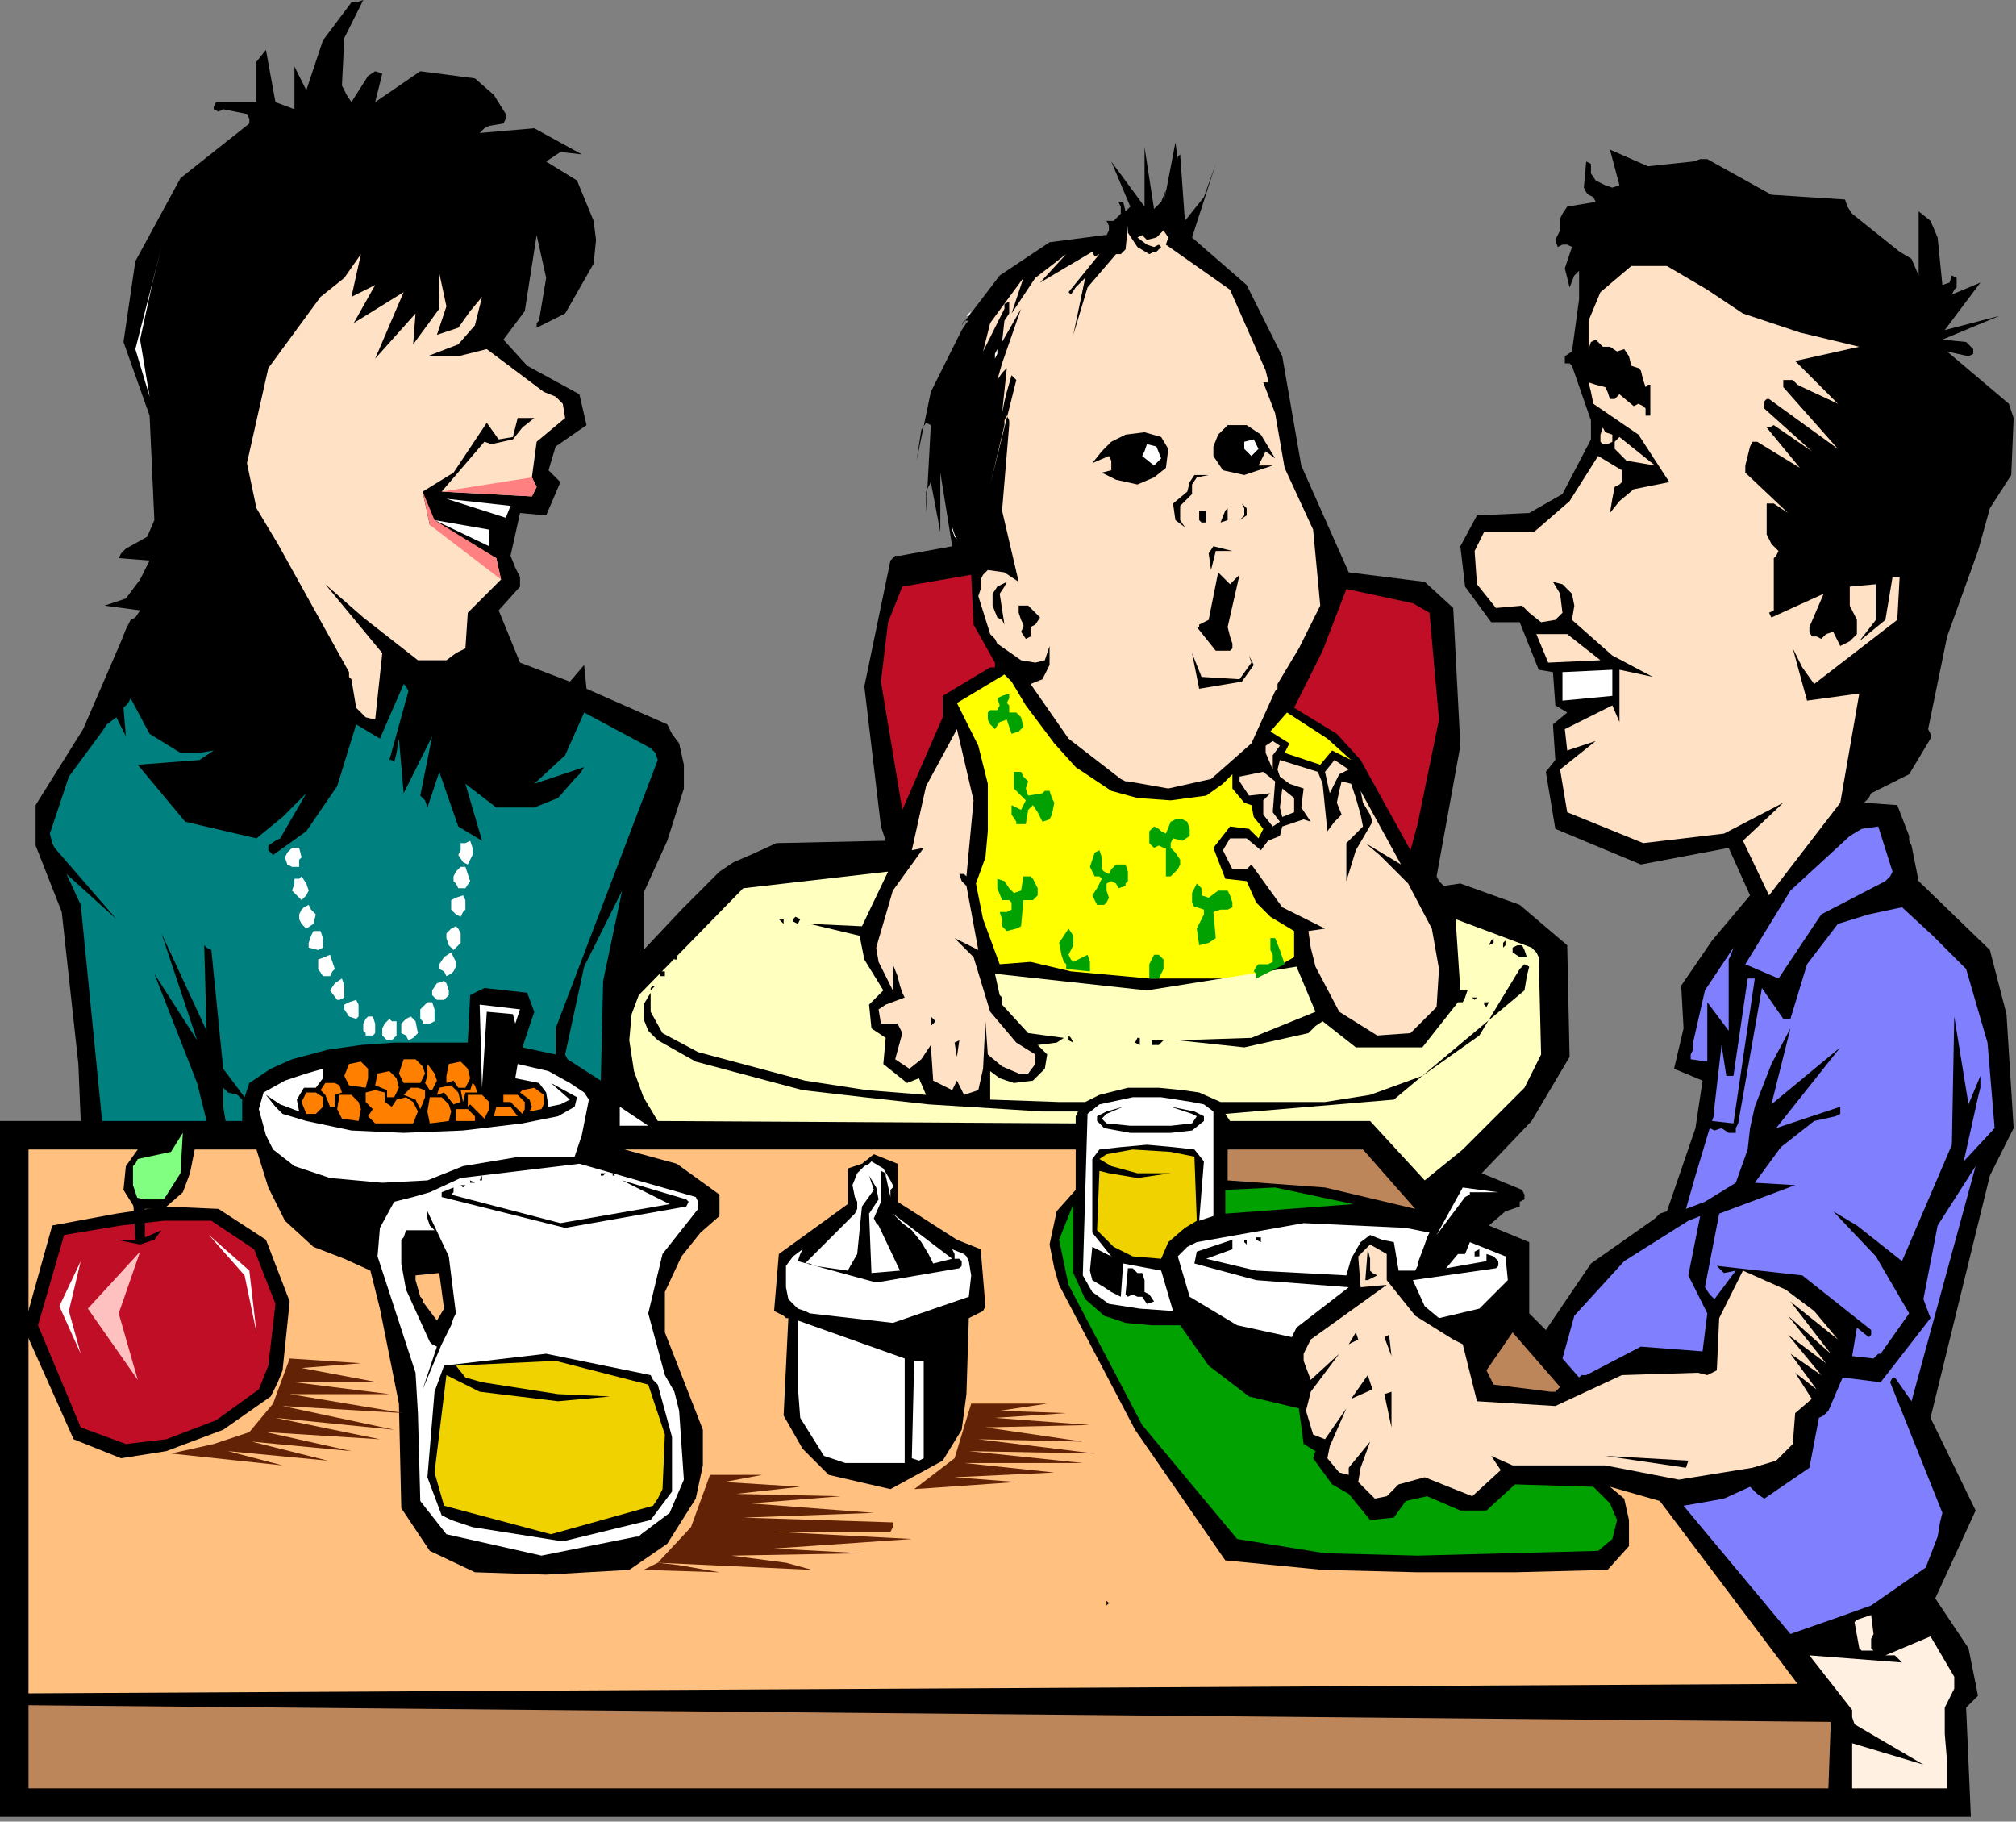 <?xml version="1.0" encoding="UTF-8" standalone="no"?>
<svg
   xmlns:dc="http://purl.org/dc/elements/1.1/"
   xmlns:cc="http://creativecommons.org/ns#"
   xmlns:rdf="http://www.w3.org/1999/02/22-rdf-syntax-ns#"
   xmlns:svg="http://www.w3.org/2000/svg"
   xmlns="http://www.w3.org/2000/svg"
   xmlns:sodipodi="http://sodipodi.sourceforge.net/DTD/sodipodi-0.dtd"
   xmlns:inkscape="http://www.inkscape.org/namespaces/inkscape"
   version="1.0"
   width="224.631mm"
   height="202.935mm"
   id="svg371"
   sodipodi:docname="CFAML005.WMF">
  <rect width="100%" height="100%" fill="#808080" stroke="none"/>
  <sodipodi:namedview
     pagecolor="#ffffff"
     bordercolor="#666666"
     borderopacity="1"
     objecttolerance="10"
     gridtolerance="10"
     guidetolerance="10"
     inkscape:pageopacity="0"
     inkscape:pageshadow="2"
     inkscape:window-width="640"
     inkscape:window-height="480"
     id="namedview373" />
  <defs
     id="defs3">
    <pattern
       id="WMFhbasepattern"
       patternUnits="userSpaceOnUse"
       width="6"
       height="6"
       x="0"
       y="0" />
  </defs>
  <path
     style="fill:#000000;fill-rule:evenodd;fill-opacity:1;stroke:none;"
     d="  M 0,472   L 34,472   L 33,448   L 26,384   L 15,356   L 15,339   L 35,307   L 51,270   L 53,265   L 55,261   L 57,260   L 59,257   L 44,255   L 53,252   L 59,244   L 61,240   L 63,236   L 50,235   L 51,233   L 53,231   L 62,226   L 65,219   L 63,175   L 52,144   L 57,110   L 76,75   L 105,52   L 105,50   L 104,48   L 94,46   L 92,47   L 90,46   L 90,45   L 91,43   L 108,43   L 108,26   L 112,21   L 116,43   L 124,46   L 124,28   L 129,38   L 136,17   L 148,1   L 150,1   L 153,0   L 145,16   L 144,36   L 146,40   L 148,43   L 155,32   L 158,30   L 161,31   L 158,43   L 177,30   L 200,33   L 208,40   L 213,48   L 213,50   L 212,52   L 206,53   L 204,54   L 202,56   L 225,54   L 245,65   L 236,64   L 230,68   L 243,76   L 250,93   L 251,101   L 250,111   L 238,132   L 226,138   L 226,136   L 227,135   L 230,117   L 226,99   L 221,131   L 212,143   L 222,154   L 244,166   L 247,179   L 234,188   L 231,198   L 236,203   L 230,217   L 219,216   L 215,234   L 217,239   L 219,243   L 219,245   L 219,247   L 210,257   L 219,279   L 240,287   L 246,280   L 247,290   L 281,305   L 283,309   L 286,313   L 288,322   L 288,332   L 281,354   L 271,376   L 271,400   L 287,383   L 303,367   L 309,363   L 316,360   L 327,355   L 373,354   L 371,348   L 364,289   L 375,236   L 377,234   L 379,234   L 401,230   L 396,199   L 396,224   L 392,203   L 390,207   L 390,214   L 390,215   L 390,216   L 392,179   L 390,178   L 388,181   L 386,194   L 392,165   L 405,139   L 407,136   L 408,135   L 406,135   L 405,137   L 421,116   L 442,102   L 465,99   L 466,99   L 467,97   L 467,95   L 466,93   L 469,93   L 472,90   L 472,87   L 471,85   L 473,85   L 474,89   L 475,88   L 476,87   L 468,68   L 482,87   L 482,62   L 486,88   L 489,85   L 491,80   L 490,86   L 495,60   L 496,67   L 496,66   L 497,65   L 499,93   L 507,83   L 512,69   L 502,100   L 525,120   L 540,150   L 548,196   L 568,241   L 600,245   L 612,256   L 615,314   L 605,369   L 606,371   L 608,373   L 615,372   L 640,381   L 660,398   L 661,445   L 645,472   L 624,494   L 641,501   L 642,503   L 642,505   L 640,506   L 640,508   L 634,510   L 627,516   L 644,523   L 644,553   L 651,560   L 670,532   L 697,513   L 699,511   L 702,510   L 714,475   L 717,455   L 705,450   L 709,433   L 708,415   L 721,396   L 737,377   L 728,357   L 691,364   L 655,349   L 651,325   L 655,320   L 654,305   L 660,300   L 655,297   L 654,283   L 648,282   L 640,262   L 628,262   L 617,247   L 615,230   L 622,217   L 644,216   L 658,208   L 670,185   L 670,177   L 662,154   L 661,153   L 659,153   L 659,150   L 662,148   L 665,126   L 665,114   L 663,116   L 661,121   L 659,113   L 662,104   L 660,103   L 658,103   L 656,104   L 655,101   L 657,97   L 657,92   L 658,90   L 660,87   L 672,85   L 671,83   L 669,82   L 668,81   L 667,79   L 668,68   L 670,69   L 670,73   L 672,76   L 676,78   L 679,79   L 682,78   L 678,63   L 694,70   L 713,68   L 716,67   L 719,67   L 746,82   L 777,84   L 778,87   L 780,90   L 800,106   L 805,109   L 808,116   L 808,89   L 813,93   L 816,100   L 818,120   L 821,119   L 822,116   L 824,117   L 824,121   L 823,122   L 822,124   L 834,119   L 819,139   L 842,133   L 818,143   L 828,144   L 830,146   L 831,147   L 831,149   L 829,150   L 820,148   L 846,170   L 847,173   L 848,176   L 847,200   L 838,214   L 833,232   L 820,268   L 812,307   L 813,309   L 813,311   L 804,326   L 788,334   L 787,336   L 785,338   L 799,339   L 804,352   L 804,354   L 805,356   L 808,371   L 838,400   L 845,427   L 848,475   L 838,495   L 813,597   L 832,636   L 815,673   L 829,694   L 833,714   L 828,719   L 830,765   L 0,765   L 0,472  z "
     id="path5" />
  <path
     style="fill:#ffff00;fill-rule:evenodd;fill-opacity:1;stroke:none;"
     d="  M 519,326   L 519,332   L 524,338   L 527,339   L 528,344   L 532,349   L 530,353   L 526,349   L 518,348   L 511,357   L 516,370   L 525,371   L 529,380   L 535,386   L 545,392   L 545,403   L 531,411   L 513,412   L 484,412   L 451,409   L 434,405   L 421,406   L 414,387   L 411,372   L 415,361   L 416,350   L 416,330   L 412,314   L 403,296   L 423,284   L 426,287   L 432,297   L 444,313   L 453,323   L 468,333   L 479,336   L 493,337   L 508,335   L 515,330   L 519,326  z "
     id="path7" />
  <path
     style="fill:#bd855a;fill-rule:evenodd;fill-opacity:1;stroke:none;"
     d="  M 12,718   L 771,725   L 770,753   L 12,753   L 12,718  z "
     id="path9" />
  <path
     style="fill:#ffc080;fill-rule:evenodd;fill-opacity:1;stroke:none;"
     d="  M 52,501   L 57,509   L 69,509   L 77,502   L 80,494   L 82,484   L 108,484   L 113,500   L 120,514   L 132,525   L 145,530   L 156,535   L 160,551   L 168,591   L 169,635   L 181,653   L 200,662   L 230,663   L 265,661   L 281,650   L 293,631   L 296,617   L 296,602   L 280,561   L 280,544   L 287,529   L 295,519   L 303,512   L 303,503   L 285,490   L 263,484   L 453,484   L 453,501   L 445,510   L 442,524   L 444,534   L 446,541   L 478,602   L 516,657   L 557,661   L 597,662   L 638,662   L 677,661   L 686,651   L 686,640   L 684,631   L 678,626   L 699,632   L 757,709   L 12,713   L 12,484   L 58,484   L 53,491   L 52,501  z "
     id="path11" />
  <path
     style="fill:#018080;fill-rule:evenodd;fill-opacity:1;stroke:none;"
     d="  M 21,351   L 29,327   L 43,308   L 45,305   L 49,302   L 53,310   L 52,298   L 54,296   L 55,294   L 63,309   L 76,317   L 84,317   L 90,316   L 84,320   L 58,322   L 78,346   L 108,353   L 119,344   L 129,334   L 118,353   L 116,354   L 113,356   L 113,358   L 115,360   L 129,350   L 142,331   L 150,305   L 160,311   L 170,288   L 171,289   L 172,291   L 164,320   L 165,320   L 166,321   L 167,317   L 168,311   L 170,334   L 182,310   L 177,335   L 179,337   L 180,340   L 185,325   L 193,348   L 203,354   L 196,330   L 209,340   L 225,340   L 230,338   L 235,336   L 242,328   L 244,326   L 246,323   L 225,330   L 238,318   L 246,300   L 274,315   L 276,317   L 277,320   L 234,433   L 234,444   L 220,441   L 225,426   L 222,418   L 204,416   L 198,419   L 197,439   L 180,439   L 166,439   L 152,440   L 138,442   L 123,446   L 114,450   L 105,456   L 103,462   L 94,450   L 89,400   L 87,399   L 86,398   L 87,434   L 68,393   L 83,438   L 65,410   L 83,456   L 87,472   L 43,472   L 34,381   L 28,368   L 49,387   L 23,357   L 22,355   L 21,351  z "
     id="path13" />
  <path
     style="fill:#80ff80;fill-rule:evenodd;fill-opacity:1;stroke:none;"
     d="  M 56,499   L 56,491   L 57,490   L 58,488   L 72,485   L 77,477   L 76,494   L 69,505   L 58,505   L 56,499  z "
     id="path15" />
  <path
     style="fill:#ffffff;fill-rule:evenodd;fill-opacity:1;stroke:none;"
     d="  M 57,147   L 68,104   L 64,120   L 59,143   L 63,167   L 57,147  z "
     id="path17" />
  <path
     style="fill:#612206;fill-rule:evenodd;fill-opacity:1;stroke:none;"
     d="  M 72,612   L 90,608   L 105,603   L 115,591   L 122,572   L 152,574   L 127,576   L 159,582   L 124,582   L 164,587   L 122,587   L 170,595   L 119,592   L 166,602   L 116,597   L 160,606   L 112,603   L 148,611   L 106,607   L 138,615   L 96,611   L 119,617   L 72,612  z "
     id="path19" />
  <path
     style="fill:#018080;fill-rule:evenodd;fill-opacity:1;stroke:none;"
     d="  M 94,466   L 94,458   L 96,460   L 100,461   L 101,462   L 102,463   L 102,472   L 95,472   L 94,466  z "
     id="path21" />
  <path
     style="fill:#ffe1c5;fill-rule:evenodd;fill-opacity:1;stroke:none;"
     d="  M 104,195   L 113,155   L 135,125   L 145,117   L 152,107   L 148,125   L 158,120   L 149,136   L 170,123   L 158,151   L 175,132   L 174,145   L 185,130   L 185,115   L 188,129   L 184,141   L 193,138   L 198,131   L 203,125   L 200,137   L 193,145   L 180,150   L 193,150   L 205,147   L 229,165   L 234,167   L 237,170   L 238,176   L 226,186   L 224,201   L 226,205   L 224,209   L 186,207   L 204,186   L 207,187   L 216,185   L 220,180   L 225,176   L 218,176   L 216,184   L 210,185   L 205,178   L 191,199   L 178,207   L 181,221   L 209,235   L 211,244   L 197,258   L 196,273   L 192,275   L 188,278   L 176,278   L 153,260   L 137,246   L 161,275   L 158,303   L 154,302   L 150,298   L 148,286   L 147,285   L 147,283   L 117,229   L 108,214   L 104,195  z "
     id="path23" />
  <path
     style="fill:#ffffff;fill-rule:evenodd;fill-opacity:1;stroke:none;"
     d="  M 109,467   L 111,460   L 120,455   L 129,452   L 136,450   L 136,454   L 133,458   L 128,458   L 125,463   L 126,468   L 118,465   L 112,461   L 116,466   L 119,469   L 129,472   L 148,476   L 170,477   L 195,476   L 220,473   L 235,470   L 242,466   L 243,462   L 232,456   L 240,463   L 236,465   L 231,466   L 230,460   L 227,456   L 217,454   L 218,448   L 231,451   L 240,456   L 246,460   L 248,463   L 247,468   L 245,478   L 242,487   L 219,487   L 195,491   L 180,497   L 161,498   L 139,496   L 124,491   L 115,484   L 112,478   L 109,467  z "
     id="path25" />
  <path
     style="fill:#ffffff;fill-rule:evenodd;fill-opacity:1;stroke:none;"
     d="  M 137,580   L 138,580   L 140,580   L 138,580   L 137,580  z "
     id="path27" />
  <path
     style="fill:#ff8000;fill-rule:evenodd;fill-opacity:1;stroke:none;"
     d="  M 142,467   L 143,461   L 148,461   L 151,464   L 152,467   L 151,472   L 144,471   L 142,467  z "
     id="path29" />
  <path
     style="fill:#ff8000;fill-rule:evenodd;fill-opacity:1;stroke:none;"
     d="  M 168,452   L 170,446   L 175,446   L 178,449   L 179,452   L 177,456   L 170,456   L 168,452  z "
     id="path31" />
  <path
     style="fill:#ff8000;fill-rule:evenodd;fill-opacity:1;stroke:none;"
     d="  M 212,464   L 212,461   L 218,461   L 221,464   L 221,467   L 220,469   L 215,464   L 212,464  z "
     id="path33" />
  <path
     style="fill:#ff8000;fill-rule:evenodd;fill-opacity:1;stroke:none;"
     d="  M 194,459   L 198,459   L 199,456   L 200,457   L 201,460   L 196,460   L 195,464   L 194,459  z "
     id="path35" />
  <path
     style="fill:#ff8000;fill-rule:evenodd;fill-opacity:1;stroke:none;"
     d="  M 188,453   L 189,448   L 194,447   L 197,450   L 198,454   L 196,458   L 193,458   L 191,455   L 188,456   L 188,453  z "
     id="path37" />
  <path
     style="fill:#ff8000;fill-rule:evenodd;fill-opacity:1;stroke:none;"
     d="  M 180,468   L 181,462   L 186,462   L 189,465   L 190,468   L 189,472   L 181,473   L 180,468  z "
     id="path39" />
  <path
     style="fill:#ff8000;fill-rule:evenodd;fill-opacity:1;stroke:none;"
     d="  M 208,470   L 209,466   L 215,466   L 218,470   L 208,470  z "
     id="path41" />
  <path
     style="fill:#ff8000;fill-rule:evenodd;fill-opacity:1;stroke:none;"
     d="  M 192,472   L 192,467   L 197,467   L 200,470   L 200,472   L 192,472  z "
     id="path43" />
  <path
     style="fill:#ff8000;fill-rule:evenodd;fill-opacity:1;stroke:none;"
     d="  M 219,460   L 220,459   L 225,458   L 229,461   L 229,465   L 228,467   L 223,468   L 224,466   L 223,463   L 219,460  z "
     id="path45" />
  <path
     style="fill:#ff8000;fill-rule:evenodd;fill-opacity:1;stroke:none;"
     d="  M 197,466   L 197,461   L 203,461   L 206,464   L 206,467   L 204,471   L 198,465   L 197,466  z "
     id="path47" />
  <path
     style="fill:#ff8000;fill-rule:evenodd;fill-opacity:1;stroke:none;"
     d="  M 127,464   L 129,460   L 133,460   L 136,462   L 136,466   L 133,469   L 129,469   L 127,464  z "
     id="path49" />
  <path
     style="fill:#ff8000;fill-rule:evenodd;fill-opacity:1;stroke:none;"
     d="  M 179,456   L 180,453   L 180,448   L 183,452   L 184,455   L 182,459   L 181,459   L 179,456  z "
     id="path51" />
  <path
     style="fill:#ff8000;fill-rule:evenodd;fill-opacity:1;stroke:none;"
     d="  M 184,461   L 185,458   L 190,457   L 193,460   L 194,464   L 191,465   L 187,460   L 184,461  z "
     id="path53" />
  <path
     style="fill:#ff8000;fill-rule:evenodd;fill-opacity:1;stroke:none;"
     d="  M 135,459   L 137,456   L 141,456   L 143,457   L 144,460   L 141,461   L 141,466   L 139,466   L 137,461   L 135,459  z "
     id="path55" />
  <path
     style="fill:#ff8000;fill-rule:evenodd;fill-opacity:1;stroke:none;"
     d="  M 170,461   L 173,458   L 176,458   L 179,459   L 179,462   L 177,467   L 175,463   L 170,461  z "
     id="path57" />
  <path
     style="fill:#ff8000;fill-rule:evenodd;fill-opacity:1;stroke:none;"
     d="  M 158,457   L 159,452   L 164,451   L 167,454   L 168,458   L 166,462   L 163,462   L 163,459   L 158,457  z "
     id="path59" />
  <path
     style="fill:#ff8000;fill-rule:evenodd;fill-opacity:1;stroke:none;"
     d="  M 145,453   L 147,448   L 152,447   L 155,450   L 155,454   L 154,458   L 147,457   L 145,453  z "
     id="path61" />
  <path
     style="fill:#ff8000;fill-rule:evenodd;fill-opacity:1;stroke:none;"
     d="  M 154,464   L 154,460   L 158,459   L 162,460   L 162,464   L 165,466   L 167,463   L 171,462   L 174,464   L 176,468   L 174,473   L 158,473   L 155,470   L 157,467   L 154,464  z "
     id="path63" />
  <path
     style="fill:#ffffff;fill-rule:evenodd;fill-opacity:1;stroke:none;"
     d="  M 159,529   L 160,517   L 166,506   L 174,504   L 181,502   L 194,496   L 244,490   L 293,504   L 294,506   L 294,509   L 279,528   L 273,553   L 280,579   L 284,586   L 286,594   L 288,623   L 282,637   L 270,646   L 269,647   L 268,647   L 228,655   L 188,646   L 177,632   L 176,595   L 175,578   L 159,529  z "
     id="path65" />
  <path
     style="fill:#000000;fill-rule:evenodd;fill-opacity:1;stroke:none;"
     d="  M 169,532   L 169,522   L 170,521   L 171,518   L 183,518   L 182,517   L 181,516   L 180,513   L 180,510   L 189,529   L 192,553   L 191,555   L 190,558   L 186,566   L 178,585   L 184,567   L 182,566   L 181,565   L 171,543   L 169,532  z "
     id="path67" />
  <path
     style="fill:#ffc080;fill-rule:evenodd;fill-opacity:1;stroke:none;"
     d="  M 175,539   L 175,538   L 175,537   L 185,536   L 187,551   L 184,556   L 178,548   L 178,547   L 177,546   L 175,539  z "
     id="path69" />
  <path
     style="fill:#000000;fill-rule:evenodd;fill-opacity:1;stroke:none;"
     d="  M 180,622   L 183,586   L 187,575   L 230,570   L 274,579   L 275,581   L 277,583   L 283,605   L 283,628   L 274,640   L 237,649   L 199,643   L 190,640   L 188,639   L 186,638   L 180,622  z "
     id="path71" />
  <path
     style="fill:#f0d201;fill-rule:evenodd;fill-opacity:1;stroke:none;"
     d="  M 183,620   L 188,579   L 202,586   L 235,590   L 257,588   L 235,587   L 203,582   L 196,580   L 192,575   L 234,573   L 273,583   L 280,604   L 279,627   L 277,631   L 275,634   L 232,646   L 187,634   L 183,620  z "
     id="path73" />
  <path
     style="fill:#000000;fill-rule:evenodd;fill-opacity:1;stroke:none;"
     d="  M 186,504   L 186,503   L 186,502   L 191,500   L 191,502   L 190,503   L 236,515   L 282,507   L 262,497   L 289,505   L 290,506   L 289,508   L 238,517   L 186,504  z "
     id="path75" />
  <path
     style="fill:#ffffff;fill-rule:evenodd;fill-opacity:1;stroke:none;"
     d="  M 188,210   L 215,213   L 213,218   L 188,210  z "
     id="path77" />
  <path
     style="fill:#ffffff;fill-rule:evenodd;fill-opacity:1;stroke:none;"
     d="  M 183,219   L 206,230   L 206,223   L 183,219  z "
     id="path79" />
  <path
     style="fill:#ffffff;fill-rule:evenodd;fill-opacity:1;stroke:none;"
     d="  M 120,361   L 121,359   L 123,357   L 126,357   L 127,361   L 126,362   L 126,365   L 124,365   L 123,365   L 121,364   L 120,361  z "
     id="path81" />
  <path
     style="fill:#ffffff;fill-rule:evenodd;fill-opacity:1;stroke:none;"
     d="  M 123,375   L 124,372   L 124,370   L 126,370   L 127,369   L 129,372   L 130,375   L 129,377   L 127,379   L 125,377   L 123,375  z "
     id="path83" />
  <path
     style="fill:#ffffff;fill-rule:evenodd;fill-opacity:1;stroke:none;"
     d="  M 126,387   L 126,385   L 127,383   L 128,382   L 130,381   L 131,383   L 133,385   L 132,389   L 129,391   L 127,389   L 126,387  z "
     id="path85" />
  <path
     style="fill:#ffffff;fill-rule:evenodd;fill-opacity:1;stroke:none;"
     d="  M 130,399   L 130,397   L 131,394   L 132,392   L 135,392   L 136,395   L 136,399   L 134,400   L 130,399  z "
     id="path87" />
  <path
     style="fill:#ffffff;fill-rule:evenodd;fill-opacity:1;stroke:none;"
     d="  M 134,408   L 134,406   L 134,404   L 139,402   L 140,405   L 141,408   L 140,409   L 139,411   L 136,411   L 134,408  z "
     id="path89" />
  <path
     style="fill:#ffffff;fill-rule:evenodd;fill-opacity:1;stroke:none;"
     d="  M 139,417   L 141,414   L 144,412   L 145,415   L 145,420   L 143,421   L 142,421   L 139,417  z "
     id="path91" />
  <path
     style="fill:#ffffff;fill-rule:evenodd;fill-opacity:1;stroke:none;"
     d="  M 145,425   L 145,424   L 145,423   L 147,422   L 150,421   L 151,423   L 151,427   L 151,428   L 150,429   L 147,428   L 145,425  z "
     id="path93" />
  <path
     style="fill:#ffffff;fill-rule:evenodd;fill-opacity:1;stroke:none;"
     d="  M 153,434   L 153,433   L 153,431   L 154,429   L 155,428   L 156,428   L 157,428   L 158,431   L 158,435   L 157,436   L 154,436   L 154,435   L 153,434  z "
     id="path95" />
  <path
     style="fill:#ffffff;fill-rule:evenodd;fill-opacity:1;stroke:none;"
     d="  M 161,436   L 161,435   L 161,433   L 162,431   L 164,429   L 165,430   L 167,430   L 167,433   L 167,436   L 165,438   L 163,438   L 162,437   L 161,436  z "
     id="path97" />
  <path
     style="fill:#ffffff;fill-rule:evenodd;fill-opacity:1;stroke:none;"
     d="  M 169,435   L 169,433   L 169,431   L 171,429   L 173,428   L 175,430   L 176,435   L 174,437   L 172,438   L 171,436   L 169,435  z "
     id="path99" />
  <path
     style="fill:#ffffff;fill-rule:evenodd;fill-opacity:1;stroke:none;"
     d="  M 177,429   L 177,427   L 177,426   L 177,425   L 179,423   L 180,422   L 182,422   L 183,425   L 183,430   L 181,431   L 178,431   L 178,430   L 177,429  z "
     id="path101" />
  <path
     style="fill:#ffffff;fill-rule:evenodd;fill-opacity:1;stroke:none;"
     d="  M 182,419   L 182,418   L 182,417   L 184,414   L 187,413   L 188,414   L 189,417   L 189,418   L 189,419   L 188,420   L 187,421   L 184,421   L 182,419  z "
     id="path103" />
  <path
     style="fill:#ffffff;fill-rule:evenodd;fill-opacity:1;stroke:none;"
     d="  M 185,408   L 185,407   L 185,406   L 187,403   L 190,401   L 191,403   L 192,405   L 192,407   L 191,409   L 190,410   L 188,411   L 187,409   L 185,408  z "
     id="path105" />
  <path
     style="fill:#ffffff;fill-rule:evenodd;fill-opacity:1;stroke:none;"
     d="  M 188,395   L 188,394   L 188,393   L 190,391   L 192,390   L 193,391   L 194,393   L 194,395   L 194,397   L 193,398   L 191,400   L 189,398   L 188,395  z "
     id="path107" />
  <path
     style="fill:#ffffff;fill-rule:evenodd;fill-opacity:1;stroke:none;"
     d="  M 190,383   L 190,381   L 190,379   L 192,378   L 195,377   L 196,379   L 196,383   L 195,384   L 194,386   L 192,385   L 190,383  z "
     id="path109" />
  <path
     style="fill:#ffffff;fill-rule:evenodd;fill-opacity:1;stroke:none;"
     d="  M 191,371   L 191,370   L 191,369   L 192,367   L 193,366   L 194,365   L 196,365   L 197,368   L 198,371   L 196,374   L 193,374   L 192,372   L 191,371  z "
     id="path111" />
  <path
     style="fill:#ffffff;fill-rule:evenodd;fill-opacity:1;stroke:none;"
     d="  M 193,360   L 194,358   L 194,355   L 196,355   L 198,354   L 199,357   L 199,360   L 198,362   L 197,364   L 195,363   L 193,360  z "
     id="path113" />
  <path
     style="fill:#000000;fill-rule:evenodd;fill-opacity:1;stroke:none;"
     d="  M 194,499   L 194,499   L 196,499   L 195,500   L 194,499  z "
     id="path115" />
  <path
     style="fill:#000000;fill-rule:evenodd;fill-opacity:1;stroke:none;"
     d="  M 198,498   L 198,497   L 200,498   L 199,498   L 198,498  z "
     id="path117" />
  <path
     style="fill:#000000;fill-rule:evenodd;fill-opacity:1;stroke:none;"
     d="  M 202,497   L 203,495   L 203,498   L 203,497   L 202,497  z "
     id="path119" />
  <path
     style="fill:#ffffff;fill-rule:evenodd;fill-opacity:1;stroke:none;"
     d="  M 202,423   L 219,425   L 217,431   L 216,427   L 205,426   L 203,458   L 202,423  z "
     id="path121" />
  <path
     style="fill:#018080;fill-rule:evenodd;fill-opacity:1;stroke:none;"
     d="  M 238,444   L 246,407   L 262,375   L 254,413   L 253,455   L 239,446   L 239,446   L 238,444  z "
     id="path123" />
  <path
     style="fill:#000000;fill-rule:evenodd;fill-opacity:1;stroke:none;"
     d="  M 247,494   L 248,494   L 249,494   L 248,494   L 247,494  z "
     id="path125" />
  <path
     style="fill:#000000;fill-rule:evenodd;fill-opacity:1;stroke:none;"
     d="  M 253,495   L 253,494   L 255,494   L 254,495   L 253,495  z "
     id="path127" />
  <path
     style="fill:#000000;fill-rule:evenodd;fill-opacity:1;stroke:none;"
     d="  M 258,495   L 258,494   L 259,495   L 259,495   L 258,495  z "
     id="path129" />
  <path
     style="fill:#ffffff;fill-rule:evenodd;fill-opacity:1;stroke:none;"
     d="  M 261,474   L 261,466   L 273,474   L 261,474  z "
     id="path131" />
  <path
     style="fill:#000000;fill-rule:evenodd;fill-opacity:1;stroke:none;"
     d="  M 264,662   L 265,661   L 266,661   L 265,661   L 264,662  z "
     id="path133" />
  <path
     style="fill:#ffffc0;fill-rule:evenodd;fill-opacity:1;stroke:none;"
     d="  M 265,438   L 266,427   L 269,419   L 313,374   L 374,367   L 363,390   L 341,389   L 362,394   L 364,404   L 372,417   L 366,423   L 367,433   L 373,437   L 372,448   L 382,456   L 387,454   L 390,461   L 365,459   L 339,455   L 294,443   L 279,435   L 274,426   L 274,418   L 271,423   L 271,429   L 273,434   L 277,438   L 293,447   L 338,459   L 364,462   L 391,465   L 423,467   L 439,468   L 454,468   L 453,470   L 453,473   L 277,472   L 271,462   L 267,451   L 265,438  z "
     id="path135" />
  <path
     style="fill:#612206;fill-rule:evenodd;fill-opacity:1;stroke:none;"
     d="  M 271,661   L 277,658   L 286,659   L 303,662   L 271,661  z "
     id="path137" />
  <path
     style="fill:#000000;fill-rule:evenodd;fill-opacity:1;stroke:none;"
     d="  M 274,417   L 274,416   L 275,415   L 276,415   L 274,417  z "
     id="path139" />
  <path
     style="fill:#000000;fill-rule:evenodd;fill-opacity:1;stroke:none;"
     d="  M 278,411   L 278,409   L 280,409   L 280,411   L 278,411  z "
     id="path141" />
  <path
     style="fill:#000000;fill-rule:evenodd;fill-opacity:1;stroke:none;"
     d="  M 284,404   L 284,402   L 285,401   L 285,404   L 284,404  z "
     id="path143" />
  <path
     style="fill:#612206;fill-rule:evenodd;fill-opacity:1;stroke:none;"
     d="  M 277,658   L 291,643   L 299,621   L 321,621   L 305,624   L 337,626   L 310,629   L 354,630   L 316,633   L 368,637   L 313,639   L 376,641   L 376,643   L 375,645   L 327,645   L 384,648   L 326,652   L 363,654   L 308,655   L 331,658   L 342,661   L 277,658  z "
     id="path145" />
  <path
     style="fill:#000000;fill-rule:evenodd;fill-opacity:1;stroke:none;"
     d="  M 291,395   L 291,394   L 293,394   L 292,395   L 291,395  z "
     id="path147" />
  <path
     style="fill:#000000;fill-rule:evenodd;fill-opacity:1;stroke:none;"
     d="  M 295,390   L 295,388   L 297,388   L 297,390   L 295,390  z "
     id="path149" />
  <path
     style="fill:#000000;fill-rule:evenodd;fill-opacity:1;stroke:none;"
     d="  M 323,391   L 324,390   L 324,390   L 324,390   L 323,391  z "
     id="path151" />
  <path
     style="fill:#000000;fill-rule:evenodd;fill-opacity:1;stroke:none;"
     d="  M 326,552   L 328,528   L 357,507   L 357,492   L 363,490   L 368,486   L 378,490   L 378,506   L 403,522   L 413,526   L 415,550   L 415,550   L 414,552   L 412,553   L 408,555   L 407,587   L 405,602   L 397,615   L 375,627   L 349,621   L 338,610   L 330,596   L 332,555   L 331,555   L 330,554   L 328,553   L 326,552  z "
     id="path153" />
  <path
     style="fill:#000000;fill-rule:evenodd;fill-opacity:1;stroke:none;"
     d="  M 328,387   L 329,387   L 330,387   L 330,389   L 328,387  z "
     id="path155" />
  <path
     style="fill:#ffffff;fill-rule:evenodd;fill-opacity:1;stroke:none;"
     d="  M 331,542   L 331,533   L 334,529   L 338,526   L 337,528   L 336,531   L 369,540   L 404,534   L 405,533   L 405,531   L 404,530   L 402,530   L 402,528   L 401,526   L 406,528   L 407,529   L 408,531   L 409,537   L 408,546   L 376,557   L 341,553   L 339,552   L 336,551   L 334,549   L 332,547   L 331,542  z "
     id="path157" />
  <path
     style="fill:#000000;fill-rule:evenodd;fill-opacity:1;stroke:none;"
     d="  M 334,388   L 334,387   L 334,387   L 335,386   L 337,387   L 336,389   L 334,388  z "
     id="path159" />
  <path
     style="fill:#ffffff;fill-rule:evenodd;fill-opacity:1;stroke:none;"
     d="  M 336,584   L 336,556   L 381,572   L 381,616   L 356,616   L 347,613   L 337,597   L 336,584  z "
     id="path161" />
  <path
     style="fill:#ffffff;fill-rule:evenodd;fill-opacity:1;stroke:none;"
     d="  M 339,532   L 360,511   L 361,509   L 361,506   L 360,504   L 359,499   L 361,494   L 364,491   L 366,490   L 367,489   L 372,492   L 375,497   L 376,499   L 376,500   L 375,501   L 375,504   L 373,495   L 373,494   L 371,493   L 371,506   L 368,513   L 369,515   L 370,516   L 379,535   L 367,536   L 366,511   L 368,508   L 370,505   L 369,500   L 366,495   L 368,501   L 363,508   L 361,528   L 357,535   L 343,533   L 341,532   L 339,532  z "
     id="path163" />
  <path
     style="fill:#ffe1c5;fill-rule:evenodd;fill-opacity:1;stroke:none;"
     d="  M 369,399   L 376,375   L 389,357   L 384,358   L 390,331   L 403,307   L 410,337   L 407,369   L 406,368   L 404,368   L 405,371   L 407,373   L 412,400   L 402,395   L 410,403   L 417,426   L 428,439   L 436,444   L 436,448   L 433,452   L 429,452   L 422,449   L 416,444   L 415,430   L 414,450   L 412,459   L 406,461   L 403,455   L 401,459   L 393,455   L 392,440   L 388,446   L 383,450   L 377,446   L 380,435   L 378,431   L 371,431   L 370,425   L 373,423   L 381,420   L 380,418   L 379,415   L 378,411   L 376,406   L 376,417   L 370,405   L 369,399  z "
     id="path165" />
  <path
     style="fill:#c00e27;fill-rule:evenodd;fill-opacity:1;stroke:none;"
     d="  M 371,287   L 374,262   L 380,247   L 409,242   L 410,263   L 419,279   L 419,281   L 417,281   L 397,293   L 397,298   L 397,302   L 380,341   L 371,287  z "
     id="path167" />
  <path
     style="fill:#ffffff;fill-rule:evenodd;fill-opacity:1;stroke:none;"
     d="  M 376,511   L 401,530   L 393,532   L 391,528   L 388,523   L 384,518   L 380,515   L 376,511  z "
     id="path169" />
  <path
     style="fill:#ffffff;fill-rule:evenodd;fill-opacity:1;stroke:none;"
     d="  M 384,614   L 385,573   L 389,573   L 389,614   L 387,615   L 384,614  z "
     id="path171" />
  <path
     style="fill:#000000;fill-rule:evenodd;fill-opacity:1;stroke:none;"
     d="  M 392,432   L 392,428   L 394,430   L 392,432  z "
     id="path173" />
  <path
     style="fill:#612206;fill-rule:evenodd;fill-opacity:1;stroke:none;"
     d="  M 385,627   L 402,614   L 409,591   L 441,591   L 421,594   L 449,595   L 419,597   L 459,600   L 415,601   L 456,607   L 412,606   L 461,612   L 408,611   L 456,616   L 406,616   L 444,620   L 402,622   L 428,624   L 385,627  z "
     id="path175" />
  <path
     style="fill:#ffffff;fill-rule:evenodd;fill-opacity:1;stroke:none;"
     d="  M 400,599   L 402,564   L 400,599  z "
     id="path177" />
  <path
     style="fill:#ffffff;fill-rule:evenodd;fill-opacity:1;stroke:none;"
     d="  M 401,223   L 401,223   L 401,222   L 402,225   L 403,227   L 402,226   L 401,223  z "
     id="path179" />
  <path
     style="fill:#000000;fill-rule:evenodd;fill-opacity:1;stroke:none;"
     d="  M 403,445   L 402,439   L 404,438   L 403,445  z "
     id="path181" />
  <path
     style="fill:#ffffff;fill-rule:evenodd;fill-opacity:1;stroke:none;"
     d="  M 407,133   L 408,132   L 409,131   L 408,133   L 407,133  z "
     id="path183" />
  <path
     style="fill:#ffe1c5;fill-rule:evenodd;fill-opacity:1;stroke:none;"
     d="  M 412,251   L 413,248   L 413,244   L 414,242   L 416,240   L 423,241   L 429,245   L 422,215   L 425,179   L 425,177   L 424,175   L 423,177   L 423,179   L 417,204   L 428,160   L 427,159   L 426,158   L 424,165   L 423,169   L 422,174   L 424,155   L 422,157   L 420,160   L 422,153   L 430,130   L 422,144   L 423,135   L 425,132   L 425,127   L 423,128   L 423,130   L 414,148   L 417,136   L 431,117   L 426,132   L 436,117   L 449,107   L 438,119   L 460,106   L 461,108   L 463,107   L 450,123   L 451,124   L 453,121   L 457,117   L 452,141   L 458,121   L 470,107   L 472,107   L 474,105   L 475,95   L 475,96   L 475,98   L 479,104   L 484,107   L 486,106   L 487,106   L 488,105   L 489,104   L 488,103   L 486,104   L 483,103   L 479,100   L 481,99   L 483,101   L 487,100   L 490,97   L 492,100   L 491,103   L 518,122   L 533,156   L 534,160   L 534,161   L 533,161   L 532,161   L 537,174   L 541,197   L 553,223   L 556,255   L 547,273   L 538,288   L 538,290   L 537,291   L 527,313   L 510,328   L 492,332   L 475,329   L 474,329   L 472,328   L 450,311   L 434,288   L 439,286   L 442,280   L 442,272   L 440,278   L 436,279   L 430,278   L 420,271   L 419,269   L 417,267   L 412,251  z "
     id="path185" />
  <path
     style="fill:#ffffff;fill-rule:evenodd;fill-opacity:1;stroke:none;"
     d="  M 414,617   L 425,617   L 414,617  z "
     id="path187" />
  <path
     style="fill:#ffffc0;fill-rule:evenodd;fill-opacity:1;stroke:none;"
     d="  M 417,463   L 417,451   L 421,454   L 427,456   L 435,455   L 440,450   L 441,444   L 437,440   L 445,439   L 448,437   L 433,435   L 422,423   L 422,420   L 421,419   L 419,410   L 483,417   L 546,407   L 554,426   L 527,437   L 496,438   L 524,441   L 551,435   L 554,432   L 557,430   L 571,441   L 599,441   L 614,422   L 615,422   L 616,422   L 617,420   L 618,417   L 617,417   L 615,417   L 613,387   L 645,399   L 647,401   L 648,403   L 649,444   L 642,458   L 616,484   L 600,497   L 577,472   L 518,472   L 516,469   L 587,463   L 642,417   L 643,411   L 644,407   L 642,406   L 640,408   L 623,436   L 599,453   L 577,461   L 558,464   L 536,464   L 514,464   L 505,460   L 498,459   L 488,458   L 475,458   L 463,461   L 457,464   L 446,464   L 417,463  z "
     id="path189" />
  <path
     style="fill:#ffffff;fill-rule:evenodd;fill-opacity:1;stroke:none;"
     d="  M 417,178   L 417,172   L 417,178  z "
     id="path191" />
  <path
     style="fill:#000000;fill-rule:evenodd;fill-opacity:1;stroke:none;"
     d="  M 418,255   L 418,253   L 418,250   L 420,247   L 424,245   L 423,247   L 421,250   L 423,263   L 422,261   L 420,260   L 418,255  z "
     id="path193" />
  <path
     style="fill:#ffffff;fill-rule:evenodd;fill-opacity:1;stroke:none;"
     d="  M 418,590   L 419,590   L 420,590   L 419,590   L 418,590  z "
     id="path195" />
  <path
     style="fill:#ffffff;fill-rule:evenodd;fill-opacity:1;stroke:none;"
     d="  M 419,151   L 419,149   L 420,147   L 420,149   L 419,151  z "
     id="path197" />
  <path
     style="fill:#ffffff;fill-rule:evenodd;fill-opacity:1;stroke:none;"
     d="  M 423,594   L 424,594   L 425,594   L 424,594   L 423,594  z "
     id="path199" />
  <path
     style="fill:#000000;fill-rule:evenodd;fill-opacity:1;stroke:none;"
     d="  M 424,159   L 437,136   L 424,159  z "
     id="path201" />
  <path
     style="fill:#000000;fill-rule:evenodd;fill-opacity:1;stroke:none;"
     d="  M 425,153   L 430,144   L 425,153  z "
     id="path203" />
  <path
     style="fill:#ffffff;fill-rule:evenodd;fill-opacity:1;stroke:none;"
     d="  M 426,594   L 437,594   L 426,594  z "
     id="path205" />
  <path
     style="fill:#000000;fill-rule:evenodd;fill-opacity:1;stroke:none;"
     d="  M 429,258   L 429,257   L 429,255   L 431,255   L 433,255   L 435,257   L 438,260   L 436,263   L 434,264   L 434,266   L 434,268   L 432,269   L 430,266   L 431,264   L 431,263   L 430,261   L 429,258  z "
     id="path207" />
  <path
     style="fill:#00a100;fill-rule:evenodd;fill-opacity:1;stroke:none;"
     d="  M 452,507   L 452,536   L 457,547   L 465,554   L 474,557   L 485,558   L 497,558   L 509,575   L 526,588   L 547,593   L 549,608   L 554,611   L 553,614   L 561,625   L 568,629   L 577,640   L 587,639   L 592,632   L 601,630   L 615,636   L 626,636   L 638,625   L 671,626   L 678,633   L 681,640   L 679,648   L 673,653   L 635,654   L 597,655   L 558,654   L 521,648   L 481,600   L 450,541   L 446,522   L 452,507  z "
     id="path209" />
  <path
     style="fill:#000000;fill-rule:evenodd;fill-opacity:1;stroke:none;"
     d="  M 450,438   L 450,436   L 451,437   L 452,439   L 450,438  z "
     id="path211" />
  <path
     style="fill:#000000;fill-rule:evenodd;fill-opacity:1;stroke:none;"
     d="  M 456,439   L 456,438   L 456,438   L 456,438   L 456,439  z "
     id="path213" />
  <path
     style="fill:#f0d201;fill-rule:evenodd;fill-opacity:1;stroke:none;"
     d="  M 504,514   L 499,517   L 492,523   L 489,530   L 477,529   L 469,525   L 462,518   L 463,493   L 467,494   L 479,496   L 493,494   L 479,494   L 468,491   L 463,488   L 466,486   L 477,484   L 493,485   L 503,487   L 504,514  z "
     id="path215" />
  <path
     style="fill:#ffffff;fill-rule:evenodd;fill-opacity:1;stroke:none;"
     d="  M 505,514   L 507,489   L 503,484   L 494,483   L 483,482   L 472,483   L 463,484   L 460,488   L 460,519   L 468,529   L 460,525   L 459,535   L 460,539   L 465,542   L 468,544   L 472,546   L 473,532   L 489,535   L 494,552   L 480,551   L 467,549   L 460,544   L 456,537   L 458,469   L 463,465   L 477,462   L 489,462   L 502,464   L 507,465   L 511,468   L 511,512   L 505,514  z "
     id="path217" />
  <path
     style="fill:#000000;fill-rule:evenodd;fill-opacity:1;stroke:none;"
     d="  M 460,195   L 464,190   L 468,186   L 474,183   L 482,182   L 489,184   L 492,189   L 491,197   L 486,201   L 479,204   L 470,202   L 464,199   L 468,198   L 468,194   L 467,192   L 460,195  z "
     id="path219" />
  <path
     style="fill:#000000;fill-rule:evenodd;fill-opacity:1;stroke:none;"
     d="  M 465,475   L 462,472   L 462,470   L 466,468   L 473,466   L 466,469   L 464,471   L 466,473   L 476,474   L 493,474   L 502,473   L 504,470   L 502,469   L 493,466   L 503,468   L 507,470   L 507,472   L 502,476   L 493,477   L 476,477   L 465,475  z "
     id="path221" />
  <path
     style="fill:#000000;fill-rule:evenodd;fill-opacity:1;stroke:none;"
     d="  M 466,676   L 466,675   L 466,674   L 467,675   L 466,676  z "
     id="path223" />
  <path
     style="fill:#000000;fill-rule:evenodd;fill-opacity:1;stroke:none;"
     d="  M 474,545   L 475,534   L 477,534   L 479,536   L 479,536   L 481,536   L 482,539   L 482,544   L 484,545   L 486,548   L 483,549   L 481,546   L 479,546   L 477,545   L 475,546   L 474,545  z "
     id="path225" />
  <path
     style="fill:#000000;fill-rule:evenodd;fill-opacity:1;stroke:none;"
     d="  M 478,439   L 479,437   L 480,437   L 480,440   L 478,439  z "
     id="path227" />
  <path
     style="fill:#ffffff;fill-rule:evenodd;fill-opacity:1;stroke:none;"
     d="  M 481,192   L 482,190   L 483,187   L 487,188   L 489,193   L 486,196   L 481,192  z "
     id="path229" />
  <path
     style="fill:#000000;fill-rule:evenodd;fill-opacity:1;stroke:none;"
     d="  M 485,439   L 485,438   L 486,438   L 488,438   L 490,438   L 488,440   L 485,440   L 485,439   L 485,439  z "
     id="path231" />
  <path
     style="fill:#000000;fill-rule:evenodd;fill-opacity:1;stroke:none;"
     d="  M 494,212   L 500,207   L 501,203   L 503,200   L 509,200   L 504,201   L 502,204   L 502,208   L 497,213   L 497,219   L 499,222   L 495,219   L 494,212  z "
     id="path233" />
  <path
     style="fill:#ffffff;fill-rule:evenodd;fill-opacity:1;stroke:none;"
     d="  M 496,529   L 500,525   L 504,523   L 549,515   L 592,517   L 602,519   L 601,521   L 600,524   L 597,532   L 597,533   L 596,535   L 589,535   L 587,523   L 582,522   L 577,520   L 573,523   L 569,530   L 567,537   L 529,535   L 508,530   L 519,526   L 519,522   L 504,527   L 503,532   L 529,539   L 568,542   L 546,559   L 545,561   L 544,563   L 521,558   L 501,546   L 496,529  z "
     id="path235" />
  <path
     style="fill:#000000;fill-rule:evenodd;fill-opacity:1;stroke:none;"
     d="  M 502,275   L 506,285   L 522,286   L 527,279   L 526,276   L 528,280   L 523,287   L 505,290   L 502,275  z "
     id="path237" />
  <path
     style="fill:#000000;fill-rule:evenodd;fill-opacity:1;stroke:none;"
     d="  M 504,264   L 505,264   L 505,263   L 507,262   L 509,261   L 513,241   L 518,246   L 522,242   L 517,264   L 518,268   L 519,271   L 519,273   L 518,274   L 512,274   L 504,264  z "
     id="path239" />
  <path
     style="fill:#000000;fill-rule:evenodd;fill-opacity:1;stroke:none;"
     d="  M 505,219   L 505,215   L 508,215   L 508,218   L 508,220   L 506,220   L 505,219  z "
     id="path241" />
  <path
     style="fill:#000000;fill-rule:evenodd;fill-opacity:1;stroke:none;"
     d="  M 509,233   L 511,230   L 519,232   L 512,232   L 510,240   L 509,233  z "
     id="path243" />
  <path
     style="fill:#000000;fill-rule:evenodd;fill-opacity:1;stroke:none;"
     d="  M 511,192   L 511,188   L 513,183   L 517,179   L 525,179   L 531,183   L 537,193   L 533,190   L 530,196   L 536,196   L 524,200   L 515,198   L 511,192  z "
     id="path245" />
  <path
     style="fill:#000000;fill-rule:evenodd;fill-opacity:1;stroke:none;"
     d="  M 514,220   L 516,215   L 517,214   L 517,215   L 517,219   L 514,220  z "
     id="path247" />
  <path
     style="fill:#ffe1c5;fill-rule:evenodd;fill-opacity:1;stroke:none;"
     d="  M 515,358   L 518,353   L 525,353   L 531,358   L 534,354   L 539,352   L 540,348   L 549,345   L 552,346   L 548,340   L 549,332   L 543,330   L 539,327   L 538,324   L 539,320   L 555,325   L 557,330   L 559,350   L 562,346   L 565,343   L 563,338   L 564,333   L 565,329   L 569,330   L 571,336   L 573,343   L 574,348   L 567,355   L 567,371   L 571,358   L 578,346   L 577,343   L 574,338   L 573,333   L 590,364   L 575,355   L 581,360   L 593,372   L 603,391   L 606,408   L 605,424   L 594,435   L 580,436   L 564,426   L 554,407   L 552,399   L 551,392   L 558,391   L 540,382   L 527,364   L 525,366   L 519,366   L 515,358  z "
     id="path249" />
  <path
     style="fill:#00a100;fill-rule:evenodd;fill-opacity:1;stroke:none;"
     d="  M 516,511   L 516,501   L 537,500   L 570,507   L 516,511  z "
     id="path251" />
  <path
     style="fill:#bd855a;fill-rule:evenodd;fill-opacity:1;stroke:none;"
     d="  M 517,484   L 574,484   L 596,509   L 558,500   L 517,497   L 517,491   L 517,484  z "
     id="path253" />
  <path
     style="fill:#ffffff;fill-rule:evenodd;fill-opacity:1;stroke:none;"
     d="  M 524,189   L 524,187   L 524,186   L 528,185   L 530,189   L 527,192   L 524,189  z "
     id="path255" />
  <path
     style="fill:#000000;fill-rule:evenodd;fill-opacity:1;stroke:none;"
     d="  M 522,219   L 524,217   L 524,214   L 523,212   L 525,214   L 525,217   L 522,219  z "
     id="path257" />
  <path
     style="fill:#ffe1c5;fill-rule:evenodd;fill-opacity:1;stroke:none;"
     d="  M 522,329   L 522,327   L 532,325   L 537,329   L 536,342   L 539,346   L 536,348   L 532,343   L 532,337   L 535,334   L 526,335   L 522,329  z "
     id="path259" />
  <path
     style="fill:#000000;fill-rule:evenodd;fill-opacity:1;stroke:none;"
     d="  M 524,523   L 524,522   L 525,522   L 525,524   L 524,523  z "
     id="path261" />
  <path
     style="fill:#00a100;fill-rule:evenodd;fill-opacity:1;stroke:none;"
     d="  M 416,303   L 416,301   L 416,300   L 417,299   L 420,299   L 421,297   L 420,294   L 422,293   L 425,292   L 425,294   L 424,296   L 425,297   L 425,300   L 426,300   L 428,300   L 430,302   L 431,306   L 429,308   L 426,309   L 424,303   L 421,304   L 419,307   L 417,305   L 416,303  z "
     id="path263" />
  <path
     style="fill:#00a100;fill-rule:evenodd;fill-opacity:1;stroke:none;"
     d="  M 420,374   L 420,372   L 420,370   L 423,371   L 425,374   L 427,376   L 430,375   L 431,369   L 432,369   L 434,369   L 435,370   L 436,372   L 437,374   L 437,377   L 435,379   L 431,379   L 430,390   L 428,391   L 424,392   L 423,391   L 422,390   L 422,387   L 421,384   L 424,384   L 426,383   L 426,382   L 426,380   L 425,379   L 422,379   L 420,374  z "
     id="path265" />
  <path
     style="fill:#00a100;fill-rule:evenodd;fill-opacity:1;stroke:none;"
     d="  M 426,343   L 426,341   L 426,339   L 428,340   L 430,341   L 431,339   L 432,337   L 427,332   L 427,325   L 428,325   L 430,325   L 431,327   L 433,329   L 432,332   L 433,335   L 439,334   L 440,333   L 442,333   L 443,336   L 444,338   L 443,343   L 442,345   L 439,346   L 437,342   L 435,339   L 434,340   L 433,341   L 432,347   L 431,347   L 428,347   L 428,346   L 426,343  z "
     id="path267" />
  <path
     style="fill:#00a100;fill-rule:evenodd;fill-opacity:1;stroke:none;"
     d="  M 446,397   L 450,391   L 452,394   L 452,398   L 451,400   L 450,402   L 451,404   L 452,405   L 458,402   L 459,405   L 459,409   L 449,408   L 449,406   L 448,405   L 447,402   L 446,397  z "
     id="path269" />
  <path
     style="fill:#00a100;fill-rule:evenodd;fill-opacity:1;stroke:none;"
     d="  M 459,365   L 461,359   L 461,359   L 463,358   L 464,361   L 464,366   L 465,367   L 467,368   L 468,366   L 470,364   L 471,364   L 474,364   L 475,367   L 475,371   L 474,372   L 474,373   L 471,374   L 470,372   L 468,371   L 466,372   L 466,375   L 467,378   L 466,380   L 465,381   L 462,381   L 460,377   L 462,374   L 464,370   L 463,369   L 461,369   L 460,367   L 459,365  z "
     id="path271" />
  <path
     style="fill:#00a100;fill-rule:evenodd;fill-opacity:1;stroke:none;"
     d="  M 484,412   L 484,406   L 486,402   L 488,402   L 490,404   L 490,408   L 488,412   L 486,412   L 484,412  z "
     id="path273" />
  <path
     style="fill:#00a100;fill-rule:evenodd;fill-opacity:1;stroke:none;"
     d="  M 484,355   L 484,353   L 484,350   L 486,348   L 488,349   L 489,350   L 491,351   L 493,346   L 495,345   L 498,345   L 500,346   L 501,349   L 501,351   L 501,352   L 498,354   L 494,353   L 493,355   L 493,357   L 495,359   L 497,362   L 497,364   L 496,366   L 495,367   L 494,368   L 493,369   L 491,369   L 491,357   L 490,357   L 488,356   L 486,357   L 484,355  z "
     id="path275" />
  <path
     style="fill:#00a100;fill-rule:evenodd;fill-opacity:1;stroke:none;"
     d="  M 502,380   L 502,376   L 504,372   L 506,374   L 506,377   L 509,378   L 513,375   L 515,375   L 517,375   L 518,377   L 519,380   L 519,382   L 517,383   L 514,383   L 511,384   L 512,395   L 509,397   L 505,398   L 504,391   L 507,385   L 507,383   L 504,382   L 503,382   L 502,380  z "
     id="path277" />
  <path
     style="fill:#00a100;fill-rule:evenodd;fill-opacity:1;stroke:none;"
     d="  M 528,409   L 529,407   L 530,406   L 534,406   L 536,405   L 536,402   L 535,400   L 535,396   L 535,395   L 537,395   L 539,400   L 541,406   L 529,412   L 529,410   L 528,409  z "
     id="path279" />
  <path
     style="fill:#000000;fill-rule:evenodd;fill-opacity:1;stroke:none;"
     d="  M 529,522   L 529,521   L 531,521   L 531,523   L 529,522  z "
     id="path281" />
  <path
     style="fill:#ffe1c5;fill-rule:evenodd;fill-opacity:1;stroke:none;"
     d="  M 533,317   L 533,314   L 536,312   L 539,314   L 536,318   L 536,324   L 533,317  z "
     id="path283" />
  <path
     style="fill:#ffe1c5;fill-rule:evenodd;fill-opacity:1;stroke:none;"
     d="  M 539,340   L 540,332   L 545,336   L 545,342   L 540,344   L 539,340  z "
     id="path285" />
  <path
     style="fill:#c00e27;fill-rule:evenodd;fill-opacity:1;stroke:none;"
     d="  M 545,298   L 557,274   L 567,248   L 595,254   L 602,258   L 606,303   L 597,347   L 594,358   L 573,320   L 563,309   L 545,298  z "
     id="path287" />
  <path
     style="fill:#ffe1c5;fill-rule:evenodd;fill-opacity:1;stroke:none;"
     d="  M 549,573   L 549,572   L 549,570   L 552,564   L 584,541   L 573,542   L 572,529   L 574,527   L 577,524   L 584,528   L 584,539   L 596,554   L 612,564   L 614,565   L 616,566   L 622,590   L 655,592   L 683,579   L 715,578   L 719,579   L 723,577   L 724,555   L 734,535   L 752,543   L 764,552   L 774,564   L 754,548   L 771,570   L 753,554   L 769,574   L 753,562   L 767,579   L 754,570   L 765,585   L 756,578   L 763,589   L 756,595   L 755,608   L 748,615   L 738,618   L 707,623   L 676,617   L 637,617   L 628,613   L 632,619   L 620,630   L 600,622   L 589,625   L 584,630   L 579,631   L 572,624   L 573,618   L 577,607   L 568,618   L 568,621   L 564,620   L 559,614   L 560,609   L 567,593   L 558,606   L 553,604   L 550,594   L 552,586   L 564,570   L 552,581   L 549,573  z "
     id="path289" />
  <path
     style="fill:#ffe1c5;fill-rule:evenodd;fill-opacity:1;stroke:none;"
     d="  M 558,325   L 562,320   L 568,324   L 566,325   L 564,326   L 562,330   L 560,334   L 558,325  z "
     id="path291" />
  <path
     style="fill:#000000;fill-rule:evenodd;fill-opacity:1;stroke:none;"
     d="  M 568,566   L 571,561   L 572,564   L 568,566  z "
     id="path293" />
  <path
     style="fill:#000000;fill-rule:evenodd;fill-opacity:1;stroke:none;"
     d="  M 569,589   L 576,579   L 578,585   L 569,589  z "
     id="path295" />
  <path
     style="fill:#000000;fill-rule:evenodd;fill-opacity:1;stroke:none;"
     d="  M 575,539   L 576,526   L 577,530   L 577,535   L 578,536   L 580,537   L 576,539   L 576,539   L 575,539  z "
     id="path297" />
  <path
     style="fill:#000000;fill-rule:evenodd;fill-opacity:1;stroke:none;"
     d="  M 583,563   L 585,562   L 586,571   L 583,563  z "
     id="path299" />
  <path
     style="fill:#000000;fill-rule:evenodd;fill-opacity:1;stroke:none;"
     d="  M 583,587   L 586,586   L 586,601   L 583,587  z "
     id="path301" />
  <path
     style="fill:#ffffff;fill-rule:evenodd;fill-opacity:1;stroke:none;"
     d="  M 595,539   L 630,534   L 631,533   L 631,531   L 629,529   L 626,528   L 626,529   L 626,531   L 609,534   L 614,528   L 615,528   L 617,528   L 619,523   L 634,529   L 635,539   L 623,551   L 606,555   L 600,550   L 595,539  z "
     id="path303" />
  <path
     style="fill:#ffffff;fill-rule:evenodd;fill-opacity:1;stroke:none;"
     d="  M 605,520   L 616,500   L 631,502   L 619,502   L 619,503   L 617,504   L 605,520  z "
     id="path305" />
  <path
     style="fill:#000000;fill-rule:evenodd;fill-opacity:1;stroke:none;"
     d="  M 620,420   L 621,420   L 622,420   L 621,421   L 620,420  z "
     id="path307" />
  <path
     style="fill:#000000;fill-rule:evenodd;fill-opacity:1;stroke:none;"
     d="  M 621,529   L 621,529   L 621,528   L 621,527   L 623,526   L 623,529   L 621,529  z "
     id="path309" />
  <path
     style="fill:#ffe1c5;fill-rule:evenodd;fill-opacity:1;stroke:none;"
     d="  M 622,246   L 621,232   L 625,224   L 646,224   L 661,211   L 673,192   L 683,198   L 683,200   L 683,203   L 682,204   L 680,205   L 679,210   L 678,216   L 682,211   L 688,206   L 703,203   L 690,183   L 671,170   L 670,165   L 669,161   L 672,162   L 676,163   L 677,165   L 678,168   L 680,168   L 682,166   L 688,171   L 690,170   L 692,171   L 693,172   L 693,174   L 693,175   L 695,175   L 695,162   L 694,162   L 693,163   L 692,160   L 691,156   L 690,155   L 687,154   L 686,150   L 684,147   L 681,148   L 678,146   L 675,146   L 672,143   L 670,144   L 669,147   L 669,135   L 674,123   L 687,112   L 702,112   L 719,122   L 734,132   L 758,140   L 783,146   L 756,152   L 774,170   L 759,163   L 757,162   L 755,160   L 753,160   L 751,160   L 751,161   L 751,163   L 774,189   L 745,168   L 744,168   L 743,169   L 743,170   L 743,172   L 763,190   L 747,179   L 745,180   L 744,180   L 758,197   L 740,186   L 738,186   L 737,188   L 735,196   L 735,197   L 735,199   L 753,216   L 747,212   L 746,212   L 744,212   L 744,225   L 746,229   L 749,232   L 748,234   L 747,235   L 747,257   L 745,258   L 746,260   L 768,250   L 762,264   L 762,266   L 763,268   L 765,268   L 767,269   L 769,267   L 772,266   L 775,272   L 779,270   L 782,267   L 782,264   L 782,261   L 779,255   L 779,247   L 790,246   L 790,261   L 783,270   L 794,261   L 797,243   L 798,243   L 800,243   L 799,261   L 764,288   L 759,281   L 755,273   L 761,295   L 783,292   L 775,338   L 745,377   L 734,354   L 751,338   L 726,351   L 692,355   L 660,342   L 657,324   L 672,312   L 660,316   L 659,307   L 667,303   L 679,297   L 682,304   L 682,282   L 696,285   L 679,276   L 662,261   L 663,255   L 662,250   L 658,246   L 654,245   L 657,250   L 658,258   L 655,261   L 649,262   L 644,258   L 641,255   L 630,256   L 622,246  z "
     id="path311" />
  <path
     style="fill:#000000;fill-rule:evenodd;fill-opacity:1;stroke:none;"
     d="  M 625,423   L 625,422   L 627,422   L 626,424   L 625,423  z "
     id="path313" />
  <path
     style="fill:#bd855a;fill-rule:evenodd;fill-opacity:1;stroke:none;"
     d="  M 626,577   L 637,561   L 657,584   L 655,586   L 653,586   L 629,583   L 626,577  z "
     id="path315" />
  <path
     style="fill:#000000;fill-rule:evenodd;fill-opacity:1;stroke:none;"
     d="  M 627,398   L 628,396   L 629,395   L 629,397   L 627,398  z "
     id="path317" />
  <path
     style="fill:#000000;fill-rule:evenodd;fill-opacity:1;stroke:none;"
     d="  M 633,399   L 633,397   L 634,396   L 634,398   L 633,399  z "
     id="path319" />
  <path
     style="fill:#000000;fill-rule:evenodd;fill-opacity:1;stroke:none;"
     d="  M 637,401   L 637,400   L 637,399   L 639,398   L 641,398   L 642,400   L 643,403   L 640,403   L 637,401  z "
     id="path321" />
  <path
     style="fill:#ffe1c5;fill-rule:evenodd;fill-opacity:1;stroke:none;"
     d="  M 647,267   L 660,267   L 674,278   L 652,279   L 647,267  z "
     id="path323" />
  <path
     style="fill:#ffffff;fill-rule:evenodd;fill-opacity:1;stroke:none;"
     d="  M 658,283   L 679,282   L 679,293   L 658,295   L 658,283  z "
     id="path325" />
  <path
     style="fill:#ffe1c5;fill-rule:evenodd;fill-opacity:1;stroke:none;"
     d="  M 674,186   L 674,183   L 675,180   L 676,182   L 679,183   L 679,184   L 679,186   L 677,187   L 675,187   L 674,186   L 674,186  z "
     id="path327" />
  <path
     style="fill:#000000;fill-rule:evenodd;fill-opacity:1;stroke:none;"
     d="  M 676,613   L 711,615   L 710,618   L 676,613  z "
     id="path329" />
  <path
     style="fill:#ffe1c5;fill-rule:evenodd;fill-opacity:1;stroke:none;"
     d="  M 680,189   L 680,186   L 682,184   L 697,196   L 685,194   L 680,189  z "
     id="path331" />
  <path
     style="fill:#8080ff;fill-rule:evenodd;fill-opacity:1;stroke:none;"
     d="  M 658,572   L 663,554   L 684,531   L 711,514   L 716,512   L 711,537   L 719,553   L 717,569   L 691,567   L 668,579   L 666,579   L 665,580   L 658,572  z "
     id="path333" />
  <path
     style="fill:#8080ff;fill-rule:evenodd;fill-opacity:1;stroke:none;"
     d="  M 709,634   L 726,631   L 737,626   L 740,629   L 743,631   L 762,618   L 766,597   L 768,596   L 770,594   L 776,580   L 792,582   L 813,555   L 810,547   L 816,516   L 832,491   L 805,590   L 798,580   L 797,580   L 796,582   L 818,637   L 817,641   L 816,647   L 811,660   L 788,676   L 774,681   L 754,688   L 709,634  z "
     id="path335" />
  <path
     style="fill:#8080ff;fill-rule:evenodd;fill-opacity:1;stroke:none;"
     d="  M 710,509   L 714,495   L 720,475   L 722,476   L 725,475   L 728,477   L 731,477   L 731,475   L 732,473   L 742,416   L 751,429   L 752,429   L 754,429   L 761,406   L 774,389   L 787,385   L 801,382   L 814,394   L 828,408   L 837,439   L 840,475   L 827,489   L 833,462   L 834,458   L 834,453   L 829,465   L 823,428   L 822,482   L 801,531   L 782,516   L 772,510   L 790,529   L 804,553   L 792,570   L 791,570   L 789,572   L 780,571   L 782,559   L 787,563   L 788,562   L 788,560   L 759,537   L 723,533   L 726,536   L 731,535   L 722,547   L 720,545   L 718,542   L 724,511   L 756,499   L 739,498   L 750,483   L 764,472   L 773,470   L 775,469   L 775,466   L 748,475   L 775,441   L 746,465   L 754,433   L 746,448   L 739,466   L 737,475   L 736,484   L 731,498   L 718,506   L 710,509  z "
     id="path337" />
  <path
     style="fill:#8080ff;fill-rule:evenodd;fill-opacity:1;stroke:none;"
     d="  M 712,446   L 712,444   L 713,442   L 713,441   L 713,439   L 718,417   L 730,399   L 729,402   L 728,404   L 728,434   L 719,422   L 719,447   L 712,446  z "
     id="path339" />
  <path
     style="fill:#8080ff;fill-rule:evenodd;fill-opacity:1;stroke:none;"
     d="  M 721,472   L 722,469   L 722,466   L 725,440   L 727,453   L 728,453   L 730,453   L 736,412   L 737,412   L 739,412   L 730,473   L 721,472  z "
     id="path341" />
  <path
     style="fill:#8080ff;fill-rule:evenodd;fill-opacity:1;stroke:none;"
     d="  M 735,406   L 754,375   L 779,352   L 784,349   L 791,348   L 797,367   L 796,369   L 794,371   L 767,385   L 749,412   L 735,406  z "
     id="path343" />
  <path
     style="fill:#ffffff;fill-rule:evenodd;fill-opacity:1;stroke:none;"
     d="  M 755,544   L 756,544   L 756,545   L 756,544   L 755,544  z "
     id="path345" />
  <path
     style="fill:#ffffff;fill-rule:evenodd;fill-opacity:1;stroke:none;"
     d="  M 760,549   L 769,559   L 760,549  z "
     id="path347" />
  <path
     style="fill:#fff0e1;fill-rule:evenodd;fill-opacity:1;stroke:none;"
     d="  M 762,697   L 801,700   L 798,697   L 794,697   L 813,689   L 823,706   L 823,708   L 823,711   L 819,719   L 819,730   L 820,742   L 820,753   L 780,753   L 780,734   L 810,743   L 781,726   L 780,723   L 780,720   L 762,697  z "
     id="path349" />
  <path
     style="fill:#fff0e1;fill-rule:evenodd;fill-opacity:1;stroke:none;"
     d="  M 781,683   L 782,682   L 782,682   L 788,680   L 789,688   L 788,690   L 788,694   L 789,695   L 787,695   L 784,695   L 783,694   L 781,683  z "
     id="path351" />
  <path
     style="fill:#000000;fill-rule:evenodd;fill-opacity:1;stroke:none;"
     d="  M 69,508   L 49,511   L 22,516   L 10,559   L 31,606   L 51,614   L 70,611   L 94,602   L 114,588   L 117,582   L 119,577   L 122,548   L 112,522   L 92,509   L 69,508  z "
     id="path353" />
  <path
     style="fill:#c00e27;fill-rule:evenodd;fill-opacity:1;stroke:none;"
     d="  M 69,514   L 51,516   L 27,520   L 16,558   L 34,601   L 53,608   L 70,606   L 91,598   L 109,585   L 111,580   L 113,575   L 116,549   L 107,526   L 89,514   L 69,514  z "
     id="path355" />
  <path
     style="fill:#ffffff;fill-rule:evenodd;fill-opacity:1;stroke:none;"
     d="  M 34,531   L 25,550   L 34,570   L 29,552   L 34,531  z "
     id="path357" />
  <path
     style="fill:#ffc0c0;fill-rule:evenodd;fill-opacity:1;stroke:none;"
     d="  M 59,527   L 50,553   L 58,581   L 37,551   L 59,527  z "
     id="path359" />
  <path
     style="fill:#ffffff;fill-rule:evenodd;fill-opacity:1;stroke:none;"
     d="  M 88,520   L 103,537   L 108,561   L 105,535   L 88,520  z "
     id="path361" />
  <path
     style="fill:#000000;fill-rule:evenodd;fill-opacity:1;stroke:none;"
     d="  M 49,522   L 57,522   L 56,504   L 61,505   L 61,521   L 68,518   L 65,522   L 59,524   L 49,522  z "
     id="path363" />
  <path
     style="fill:#ffff00;fill-rule:evenodd;fill-opacity:1;stroke:none;"
     d="  M 542,300   L 559,311   L 569,320   L 561,316   L 556,322   L 541,317   L 543,313   L 535,308   L 542,300  z "
     id="path365" />
  <path
     style="fill:#ff8080;fill-rule:evenodd;fill-opacity:1;stroke:none;"
     d="  M 178,207   L 183,219   L 209,235   L 211,244   L 181,221   L 178,207  z "
     id="path367" />
  <path
     style="fill:#ff8080;fill-rule:evenodd;fill-opacity:1;stroke:none;"
     d="  M 186,207   L 224,209   L 226,205   L 224,201   L 186,207  z "
     id="path369" />
</svg>
